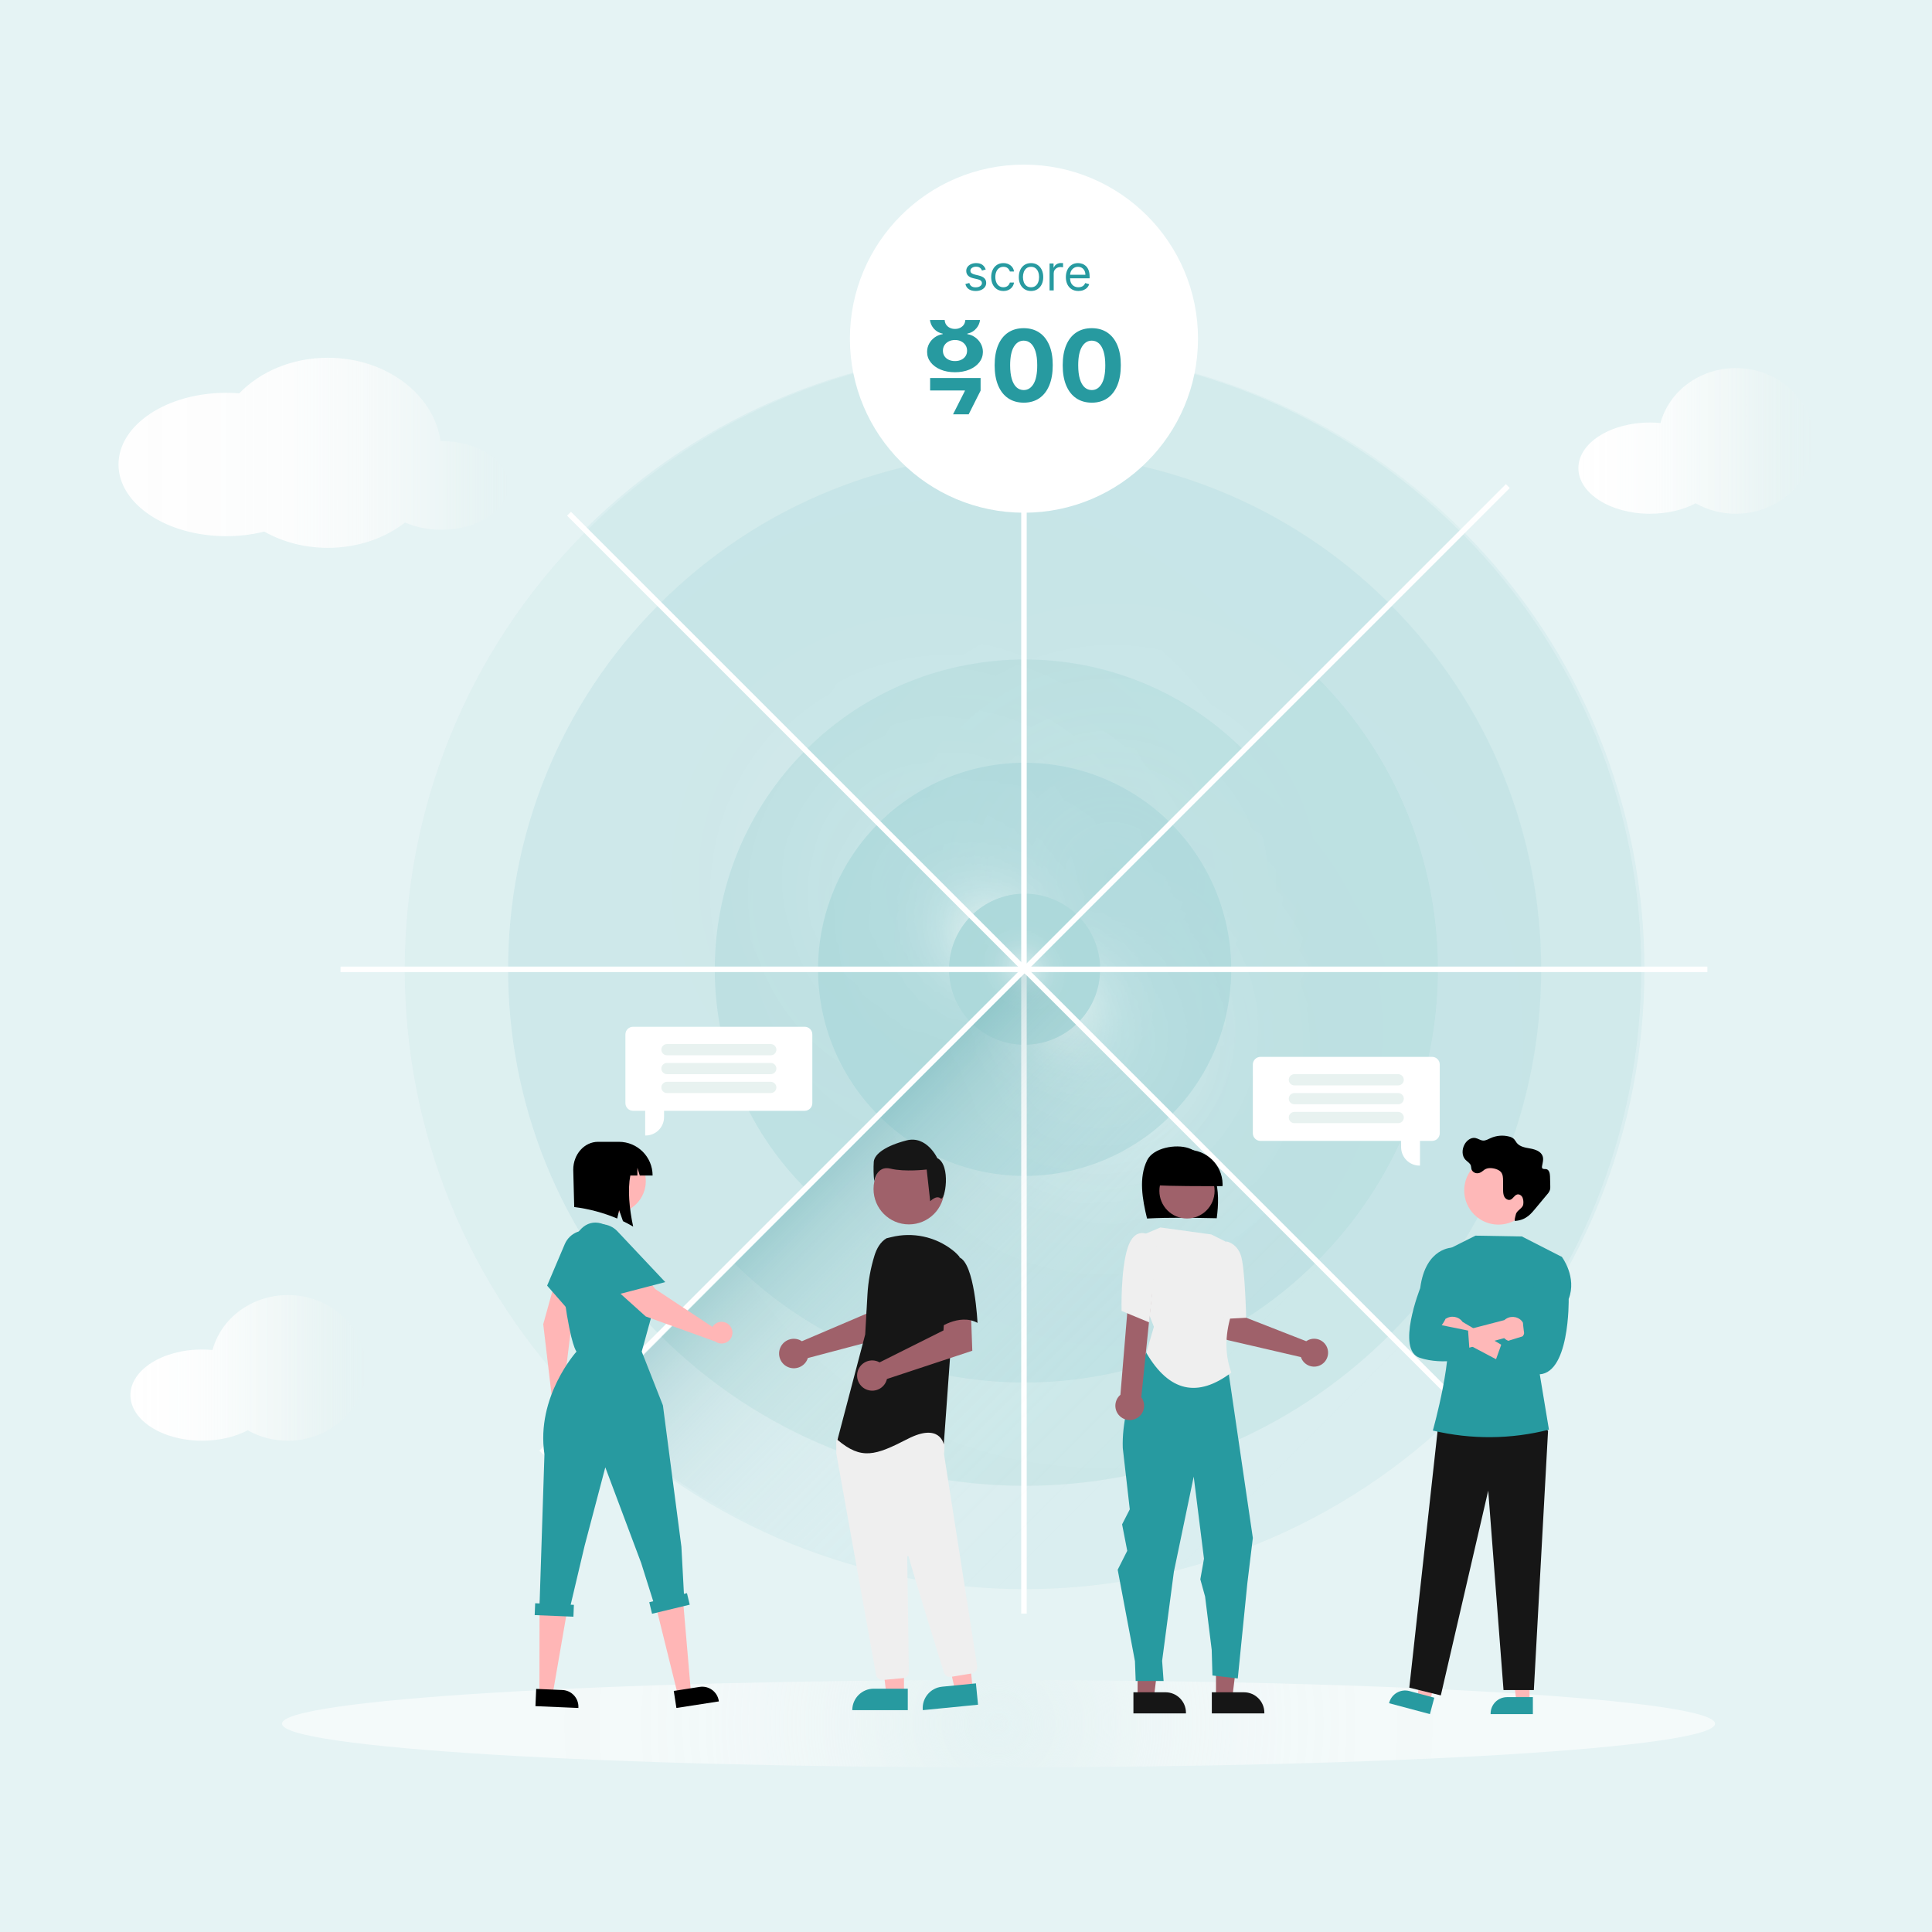 <svg width="1920" height="1920" viewBox="0 0 1920 1920" fill="none" xmlns="http://www.w3.org/2000/svg">
<rect width="1920" height="1920" fill="#E5F3F4"/>
<g opacity="0.3">
<path opacity="0.15" d="M582.668 1398.86C342.129 1158.31 342.129 768.309 582.668 527.759C823.207 287.209 1213.22 287.209 1453.77 527.759L582.668 1398.86Z" fill="url(#paint0_radial_1261_10429)"/>
<path opacity="0.31" d="M655.318 1326.27C454.858 1125.81 454.858 800.804 655.318 600.343C855.778 399.883 1180.78 399.883 1381.24 600.343L655.318 1326.27Z" fill="url(#paint1_radial_1261_10429)"/>
<path opacity="0.47" d="M800.503 1181.08C680.228 1060.81 680.228 865.804 800.503 745.589C920.778 625.374 1115.78 625.314 1236 745.589L800.503 1181.08Z" fill="url(#paint2_radial_1261_10429)"/>
<path opacity="0.8" d="M873.093 1108.49C854.026 1089.43 838.901 1066.79 828.581 1041.88C818.261 1016.97 812.953 990.272 812.953 963.309C812.953 936.346 818.266 909.645 828.581 884.734C838.901 859.824 854.026 837.191 873.093 818.124C892.161 799.056 914.794 783.931 939.704 773.611C964.614 763.291 991.315 757.983 1018.28 757.983C1045.24 757.983 1071.94 763.296 1096.85 773.611C1121.76 783.931 1144.4 799.056 1163.46 818.124L873.093 1108.49Z" fill="url(#paint3_radial_1261_10429)"/>
<path opacity="0.2" d="M582.668 1398.86C823.218 1639.41 1213.22 1639.41 1453.78 1398.86C1694.33 1158.31 1694.33 768.309 1453.78 527.759L582.668 1398.86Z" fill="url(#paint4_radial_1261_10429)"/>
<path opacity="0.2" d="M1450.64 1398.86C1691.19 1158.31 1691.19 768.309 1450.64 527.753C1210.09 287.198 820.083 287.198 579.533 527.753L1450.64 1398.86Z" fill="url(#paint5_radial_1261_10429)"/>
<path opacity="0.3" d="M655.318 1326.27C855.779 1526.72 1180.78 1526.72 1381.24 1326.27C1581.7 1125.81 1581.7 800.804 1381.24 600.343L655.318 1326.27Z" fill="url(#paint6_radial_1261_10429)"/>
<path opacity="0.4" d="M727.914 1253.68C888.284 1414.05 1148.28 1414.05 1308.65 1253.68C1469.03 1093.31 1469.03 833.309 1308.65 672.939L727.914 1253.68Z" fill="url(#paint7_radial_1261_10429)"/>
<path opacity="0.75" d="M873.098 1108.49C892.165 1127.56 914.798 1142.69 939.708 1153.01C964.619 1163.33 991.32 1168.63 1018.28 1168.63C1045.25 1168.63 1071.95 1163.32 1096.86 1153.01C1121.77 1142.69 1144.4 1127.56 1163.47 1108.49C1182.54 1089.43 1197.66 1066.79 1207.98 1041.88C1218.3 1016.97 1223.61 990.272 1223.61 963.309C1223.61 936.346 1218.3 909.645 1207.98 884.735C1197.66 859.824 1182.54 837.191 1163.47 818.124L873.098 1108.49Z" fill="url(#paint8_radial_1261_10429)"/>
<path d="M1018.23 1038.26C1059.68 1038.26 1093.29 1004.65 1093.29 963.2C1093.29 921.745 1059.68 888.136 1018.23 888.136C976.775 888.136 943.166 921.745 943.166 963.2C943.166 1004.65 976.775 1038.26 1018.23 1038.26Z" fill="url(#paint9_radial_1261_10429)"/>
</g>
<path d="M1020.33 323.04H1014.87V1603.58H1020.33V323.04Z" fill="white"/>
<path d="M1696.77 960.579H338.422V966.039H1696.77V960.579Z" fill="white"/>
<path opacity="0.34" d="M1018.06 967.137L586.633 1399.72C825.616 1637.17 1211.83 1636.38 1449.83 1397.74L1018.06 967.137Z" fill="url(#paint10_linear_1261_10429)"/>
<path d="M567.422 508.639L563.561 512.5L1469.03 1417.97L1472.9 1414.11L567.422 508.639Z" fill="white"/>
<path d="M1496.55 481.129L536.055 1441.62L539.916 1445.48L1500.41 484.99L1496.55 481.129Z" fill="white"/>
<path opacity="0.95" d="M438.765 438.389C438.471 438.389 438.187 438.417 437.892 438.417C431.061 391.714 383.512 355.534 325.835 355.534C290.211 355.534 258.459 369.343 237.765 390.895C233.533 390.557 229.23 390.36 224.862 390.36C165.721 390.36 117.773 422.254 117.773 461.601C117.773 500.949 165.715 532.843 224.862 532.843C238.152 532.843 250.875 531.221 262.62 528.272C280.661 538.483 302.415 544.451 325.84 544.451C355.473 544.451 382.42 534.896 402.569 519.279C412.976 523.817 425.404 526.476 438.776 526.476C475.344 526.476 504.983 506.753 504.983 482.427C504.983 458.101 475.339 438.378 438.776 438.378L438.765 438.389Z" fill="url(#paint11_linear_1261_10429)"/>
<path d="M1725.02 365.805C1688.93 365.805 1658.64 389.017 1650.18 420.381C1646.79 420.07 1643.33 419.901 1639.82 419.901C1600.48 419.901 1568.58 440.197 1568.58 465.233C1568.58 490.268 1600.48 510.564 1639.82 510.564C1657.05 510.564 1672.86 506.671 1685.18 500.184C1696.81 506.769 1710.44 510.564 1725.02 510.564C1767.66 510.564 1802.22 478.157 1802.22 438.182C1802.22 398.207 1767.66 365.805 1725.02 365.805Z" fill="url(#paint12_linear_1261_10429)"/>
<path d="M286.056 1287.02C249.969 1287.02 219.675 1310.23 211.211 1341.6C207.826 1341.29 204.369 1341.12 200.853 1341.12C161.511 1341.12 129.617 1361.41 129.617 1386.45C129.617 1411.48 161.511 1431.78 200.853 1431.78C218.086 1431.78 233.893 1427.89 246.212 1421.4C257.843 1427.98 271.477 1431.78 286.056 1431.78C328.696 1431.78 363.26 1399.37 363.26 1359.4C363.26 1319.42 328.696 1287.01 286.056 1287.01V1287.02Z" fill="url(#paint13_linear_1261_10429)"/>
<path opacity="0.57" d="M992.32 1756.4C1385.6 1756.4 1704.41 1736.96 1704.41 1712.98C1704.41 1688.99 1385.6 1669.55 992.32 1669.55C599.044 1669.55 280.23 1688.99 280.23 1712.98C280.23 1736.96 599.044 1756.4 992.32 1756.4Z" fill="url(#paint14_radial_1261_10429)"/>
<path d="M1520.02 1690.85H1506.99L1500.8 1640.62H1520.02V1690.85Z" fill="#FEB8B8"/>
<path d="M1523.34 1703.48H1481.35V1702.94C1481.35 1693.91 1488.66 1686.6 1497.7 1686.6H1523.35V1703.48H1523.34Z" fill="#279AA0"/>
<path d="M1421.08 1690.43L1408.5 1687.06L1415.49 1636.92L1434.06 1641.89L1421.08 1690.43Z" fill="#FEB8B8"/>
<path d="M1421.03 1703.48L1380.46 1692.63L1380.59 1692.11C1382.93 1683.39 1391.89 1678.21 1400.61 1680.54L1425.38 1687.17L1421.03 1703.48Z" fill="#279AA0"/>
<path d="M1527.52 1409.32L1538.43 1421.99L1524.32 1679.55H1494.18L1478.98 1481.37L1431.87 1684.87L1400.54 1677.18L1429.03 1418.71L1527.52 1409.32Z" fill="#161616"/>
<path d="M1436.31 1243.03L1466.32 1227.98L1512.46 1228.8L1552.17 1249.11L1529.57 1361.95L1539.33 1420.79C1501.61 1430.41 1462.12 1430.73 1424.24 1421.73L1423.94 1421.66C1423.94 1421.66 1446.37 1342.07 1436.82 1317.78L1436.31 1243.04L1436.31 1243.03Z" fill="#279AA0"/>
<path d="M1523.13 1182.9C1523.05 1164.12 1507.78 1148.96 1489 1149.03C1470.23 1149.1 1455.06 1164.38 1455.13 1183.15C1455.2 1201.93 1470.48 1217.09 1489.25 1217.02C1507.93 1216.95 1523.06 1201.82 1523.13 1183.15C1523.13 1183.07 1523.13 1182.98 1523.13 1182.9Z" fill="#FEB8B8"/>
<path d="M1473.9 1163.47C1475.66 1161.81 1477.98 1160.88 1480.4 1160.85C1484.03 1160.73 1489.47 1162.02 1491.79 1164.97C1493.65 1167.35 1493.74 1170.61 1493.75 1173.63L1493.77 1181.95C1493.78 1184.41 1493.81 1186.98 1494.92 1189.18C1496.04 1191.37 1498.61 1193.04 1500.96 1192.29C1503.74 1191.4 1504.96 1187.7 1507.81 1187.04C1509.94 1186.54 1512.14 1188.1 1513.07 1190.08C1513.86 1192.14 1514.12 1194.36 1513.83 1196.55C1513.56 1200.91 1507.31 1202.64 1506.43 1206.91C1505.91 1209.38 1504.12 1214.32 1506.43 1213.28C1517.05 1212.22 1521.72 1206.02 1526.58 1200.17L1537.54 1187C1538.79 1185.69 1539.76 1184.13 1540.36 1182.43C1540.64 1181.23 1540.74 1180 1540.65 1178.79C1540.59 1175.51 1540.51 1172.24 1540.39 1168.96C1540.28 1166.1 1539.56 1162.5 1536.76 1161.91C1535.3 1161.6 1533.37 1162.14 1532.6 1160.86C1532.32 1160.22 1532.27 1159.5 1532.47 1158.83C1533.09 1155.56 1534.13 1152.14 1533.06 1148.99C1531.44 1144.25 1525.85 1142.3 1520.91 1141.4C1515.98 1140.51 1510.44 1139.74 1507.34 1135.79C1506.51 1134.48 1505.61 1133.22 1504.65 1132C1503.23 1130.71 1501.48 1129.83 1499.6 1129.45C1493.47 1127.9 1487 1128.47 1481.24 1131.08C1478.85 1132.17 1476.46 1133.63 1473.83 1133.47C1471.12 1133.29 1468.79 1131.38 1466.1 1130.91C1461.76 1130.16 1457.62 1133.41 1455.48 1137.26C1452.83 1142.03 1452.58 1148.56 1456.33 1152.53C1458.2 1154.51 1460.98 1155.87 1461.76 1158.48C1462.07 1159.54 1462 1160.69 1462.28 1161.76C1462.94 1163.94 1464.79 1165.54 1467.04 1165.89C1469.7 1166.32 1471.94 1165.11 1473.89 1163.45L1473.9 1163.47Z" fill="black"/>
<path d="M1432.17 1325.3C1434.61 1331.57 1441.67 1334.67 1447.94 1332.23C1448.6 1331.97 1449.25 1331.65 1449.86 1331.28L1510.79 1363.49L1512.76 1348.65L1453.55 1313.74C1449.66 1308.21 1442.02 1306.89 1436.49 1310.78C1431.87 1314.04 1430.08 1320.04 1432.17 1325.3H1432.17Z" fill="#FEB8B8"/>
<path d="M1513.37 1327.87C1509.62 1333.45 1502.05 1334.93 1496.47 1331.18C1495.87 1330.78 1495.32 1330.33 1494.8 1329.83L1428.29 1347.93L1428.87 1329.09L1495.03 1311.9C1500.04 1307.36 1507.78 1307.74 1512.32 1312.75C1516.12 1316.95 1516.55 1323.2 1513.36 1327.87H1513.37Z" fill="#FEB8B8"/>
<path d="M1539.21 1249.93L1552.18 1249.11C1552.18 1249.11 1567.36 1269.14 1558.94 1290.88C1558.94 1290.88 1560.4 1368.96 1526.77 1365.75C1493.15 1362.55 1482.53 1362.55 1482.53 1362.55L1492.62 1334.39L1515.2 1327.42C1515.2 1327.42 1508.24 1296.72 1521.41 1283.95L1539.21 1249.92V1249.93Z" fill="#279AA0"/>
<path d="M1445.58 1249.24L1443.75 1239.85C1443.75 1239.85 1416.72 1239.21 1411.38 1280.17C1411.38 1280.17 1387.08 1341.45 1410.9 1349.35C1434.72 1357.25 1460.92 1349.35 1460.92 1349.35L1458.95 1322.32L1432.74 1316.97C1432.74 1316.97 1446.28 1299.45 1438.9 1284.26L1445.58 1249.24Z" fill="#279AA0"/>
<path d="M1300.01 1331.77C1299.36 1332.09 1298.73 1332.46 1298.13 1332.88L1237.13 1309.04L1234.71 1293.31L1210.5 1293.86L1212.07 1322.11C1212.33 1326.8 1215.66 1330.76 1220.23 1331.82L1292.82 1348.66C1295.23 1355.92 1303.07 1359.86 1310.34 1357.45C1317.61 1355.03 1321.55 1347.19 1319.13 1339.93C1316.72 1332.66 1308.88 1328.72 1301.61 1331.13C1301.06 1331.31 1300.53 1331.52 1300.01 1331.77Z" fill="#9F616A"/>
<path d="M1208.44 1687.06H1224.63L1232.32 1624.61H1208.43L1208.44 1687.06Z" fill="#9F616A"/>
<path d="M1204.3 1681.77H1236.19C1247.41 1681.77 1256.5 1690.87 1256.5 1702.09V1702.75H1204.3V1681.77H1204.3Z" fill="#161616"/>
<path d="M1130.52 1687.06H1146.71L1154.41 1624.61H1130.52L1130.52 1687.06Z" fill="#9F616A"/>
<path d="M1126.39 1681.77H1158.27C1169.49 1681.77 1178.59 1690.87 1178.59 1702.09V1702.75H1126.38V1681.77H1126.39Z" fill="#161616"/>
<path d="M1139.91 1210.94C1135.3 1191.9 1131.39 1170.43 1140.09 1152.9C1146.12 1140.73 1168.44 1136.64 1181.24 1141.02C1194.03 1145.4 1203.28 1157.29 1207.35 1170.26C1211.42 1183.22 1210.95 1197.19 1209.17 1210.67C1185.64 1210.21 1162.11 1209.76 1139.91 1210.94Z" fill="black"/>
<path d="M1179.62 1210.93C1194.77 1210.93 1207.05 1198.65 1207.05 1183.49C1207.05 1168.34 1194.77 1156.05 1179.62 1156.05C1164.46 1156.05 1152.18 1168.34 1152.18 1183.49C1152.18 1198.65 1164.46 1210.93 1179.62 1210.93Z" fill="#9F616A"/>
<path d="M1146.07 1177.84C1145.71 1158.81 1160.85 1143.09 1179.88 1142.73C1198.91 1142.37 1214.63 1157.51 1214.99 1176.54C1215.01 1177.28 1214.99 1178.02 1214.97 1178.75C1191.48 1178.8 1167.99 1178.85 1146.08 1177.85L1146.07 1177.84Z" fill="black"/>
<path d="M1156.84 1312.17L1145.37 1331.3C1145.37 1331.3 1113.94 1390.24 1115.81 1439.1L1122.77 1499.96L1115.13 1514.89L1120.24 1541.17L1110.75 1559.99L1127.9 1650.86L1128.64 1670.57H1156.37L1154.91 1650.49L1166.59 1561.97L1186.3 1467.45L1196.51 1549.04L1192.87 1569.48L1197.61 1586.63L1204.18 1639.55L1204.91 1665.09L1230.1 1668.01L1239.59 1573.49L1245.06 1528.39L1215.72 1328.44L1156.86 1312.17H1156.84Z" fill="#279AA0"/>
<path d="M1153.2 1219.82L1136.12 1227.08L1126.52 1266.79L1146.73 1318.53L1139.18 1344.39C1162.04 1383.49 1190.34 1389.18 1223.64 1364.1C1216.59 1344.31 1217.61 1323.96 1224.63 1303.2C1224.63 1303.2 1242.15 1286.89 1229.91 1265.68L1218.24 1234L1203.78 1226.78L1153.2 1219.83L1153.2 1219.82Z" fill="#EFEFEF"/>
<path d="M1214.87 1240.9L1218.75 1233.69C1218.75 1233.69 1228.98 1235.23 1233.15 1247.55C1237.33 1259.86 1238.42 1309.6 1238.42 1309.6L1216.53 1310.71L1214.87 1240.9Z" fill="#EFEFEF"/>
<path d="M1129.13 1409.73C1136.15 1406.24 1139.01 1397.72 1135.52 1390.71C1135.15 1389.96 1134.71 1389.24 1134.21 1388.57L1144.82 1284.85H1121.89L1113.46 1386.13C1107.46 1391.23 1106.73 1400.24 1111.83 1406.24C1116.1 1411.26 1123.25 1412.7 1129.13 1409.73V1409.73Z" fill="#9F616A"/>
<path d="M1150.08 1238.81L1142.05 1227.45C1142.05 1227.45 1127.92 1217.87 1120.71 1239.91C1113.51 1261.96 1114.62 1302.8 1114.62 1302.8L1142.05 1314.16L1150.08 1238.81Z" fill="#EFEFEF"/>
<path d="M794.896 1331.76C795.601 1332.08 796.272 1332.46 796.917 1332.89L861.114 1305.49L863.402 1288.58L889.055 1288.42L887.537 1327.21L802.803 1349.62C802.623 1350.21 802.41 1350.78 802.164 1351.34C798.73 1358.67 790.009 1361.82 782.682 1358.39C775.354 1354.96 772.203 1346.24 775.632 1338.91C779.023 1331.67 787.596 1328.49 794.891 1331.76H794.896Z" fill="#9F616A"/>
<path d="M898.381 1683.23H880.831L872.482 1615.55H898.381V1683.23Z" fill="#FEB8B8"/>
<path d="M868.3 1678.22H902.144V1699.52H846.994C846.994 1687.75 856.533 1678.21 868.3 1678.21V1678.22Z" fill="#279AA0"/>
<path d="M966.624 1678.27L949.162 1679.99L934.217 1613.45L959.99 1610.92L966.618 1678.27H966.624Z" fill="#FEB8B8"/>
<path d="M936.188 1676.23L969.862 1672.92L971.948 1694.12L917.077 1699.53C915.924 1687.82 924.481 1677.39 936.188 1676.24V1676.23Z" fill="#279AA0"/>
<path d="M903.267 1216.79C922.682 1216.79 938.421 1201.05 938.421 1181.64C938.421 1162.22 922.682 1146.48 903.267 1146.48C883.852 1146.48 868.113 1162.22 868.113 1181.64C868.113 1201.05 883.852 1216.79 903.267 1216.79Z" fill="#9F616A"/>
<path d="M876.911 1669.54C873.799 1669.54 871.129 1667.31 870.594 1664.24C861.518 1613.83 831.825 1448.97 831.11 1444.4C831.093 1444.3 831.088 1444.19 831.088 1444.09V1431.8C831.088 1431.35 831.224 1430.91 831.486 1430.55L835.407 1425.06C835.784 1424.52 836.39 1424.19 837.045 1424.16C859.411 1423.11 932.634 1420.04 936.172 1424.46C939.727 1428.9 938.46 1442.36 938.176 1445.02L938.193 1445.29L971.091 1655.69C971.626 1659.19 969.257 1662.46 965.773 1663.04L945.226 1666.43C942.064 1666.93 939.006 1665.05 938.034 1662C931.678 1641.69 910.367 1573.38 902.984 1546.94C902.897 1546.56 902.515 1546.32 902.132 1546.4C901.794 1546.48 901.559 1546.79 901.581 1547.14C901.952 1572.34 902.842 1636.63 903.154 1658.84L903.186 1661.23C903.214 1664.59 900.669 1667.4 897.327 1667.72L877.512 1669.52C877.315 1669.53 877.113 1669.54 876.911 1669.54Z" fill="#EFEFEF"/>
<path d="M880.958 1230.61C874.826 1234.26 871.151 1240.96 869.043 1247.79C865.144 1260.41 862.796 1273.47 862.054 1286.66L859.826 1326.16L832.268 1430.89C856.157 1451.1 869.933 1446.51 902.089 1429.97C934.245 1413.44 937.92 1435.48 937.92 1435.48L944.347 1346.37L953.531 1249C951.467 1246.52 949.135 1244.27 946.575 1242.31C929.369 1228.93 906.982 1224.18 885.828 1229.43L880.958 1230.61Z" fill="#161616"/>
<path d="M872.002 1352.91C872.745 1353.19 873.46 1353.52 874.148 1353.91L937.625 1322.14L938.679 1304.93L964.861 1303.12L966.264 1342.36L881.438 1370.42C879.554 1378.5 871.478 1383.53 863.391 1381.64C855.31 1379.76 850.281 1371.68 852.165 1363.6C854.049 1355.51 862.125 1350.49 870.211 1352.37C870.818 1352.51 871.418 1352.69 872.002 1352.9V1352.91Z" fill="#9F616A"/>
<path d="M953.072 1249.44C968.689 1254.95 971.441 1314.67 971.441 1314.67C953.067 1304.56 931.018 1321.1 931.018 1321.1C931.018 1321.1 926.426 1305.49 920.911 1285.28C917.525 1273.72 920.299 1261.24 928.26 1252.21C928.26 1252.21 937.45 1243.93 953.067 1249.44H953.072Z" fill="#161616"/>
<path d="M934.78 1190.93C930.401 1187.42 924.427 1193.79 924.427 1193.79L920.922 1162.26C920.922 1162.26 899.026 1164.88 885.004 1161.39C870.982 1157.89 868.797 1174.09 868.797 1174.09C868.077 1167.55 867.929 1160.95 868.361 1154.38C869.234 1146.5 880.625 1138.61 900.773 1133.36C920.922 1128.11 931.433 1150.88 931.433 1150.88C945.455 1157.88 939.165 1194.44 934.78 1190.93V1190.93Z" fill="#161616"/>
<path d="M673.589 1684.16L686.672 1682.14L677.701 1577.58L648.537 1582.98L673.589 1684.16Z" fill="#FFB6B6"/>
<path d="M669.586 1680.41L695.359 1676.42C704.428 1675.02 712.919 1681.24 714.323 1690.3L714.405 1690.84L672.207 1697.37L669.586 1680.41Z" fill="black"/>
<path d="M536.049 1682.87L549.279 1683.43L565.371 1590.54H536.207L536.049 1682.87Z" fill="#FFB6B6"/>
<path d="M532.855 1678.4L558.912 1679.51C568.079 1679.9 575.2 1687.65 574.807 1696.82L574.785 1697.37L532.123 1695.55L532.855 1678.4Z" fill="black"/>
<path d="M562.095 1380.23C561.472 1380.06 560.833 1379.94 560.184 1379.88L568.429 1312.37L596.413 1253.1C600.257 1244.96 596.773 1235.26 588.643 1231.42C581.304 1227.95 572.529 1230.42 568.074 1237.21C560.741 1248.37 555.193 1260.61 551.627 1273.49L539.871 1316L548.471 1388.9C547.526 1394.79 551.534 1400.33 557.421 1401.28C563.307 1402.22 568.849 1398.21 569.794 1392.33C570.662 1386.93 567.353 1381.74 562.095 1380.23Z" fill="#FFB6B6"/>
<path d="M579.086 1318.08L543.73 1277.64L561.247 1236.44C566.102 1225.02 579.294 1219.7 590.717 1224.55C601.736 1229.24 607.147 1241.74 603.013 1252.98L579.086 1318.08Z" fill="#279AA0"/>
<path d="M609.687 1205.85C627.422 1205.85 641.799 1191.47 641.799 1173.74C641.799 1156 627.422 1141.63 609.687 1141.63C591.951 1141.63 577.574 1156 577.574 1173.74C577.574 1191.47 591.951 1205.85 609.687 1205.85Z" fill="#FFB6B6"/>
<path d="M615.054 1134.73H594.31C580.714 1134.73 569.689 1147.13 569.689 1162.43L570.65 1199.53C585.344 1201.36 599.716 1205.21 613.361 1210.96L615.3 1202.69L619.117 1213.58C622.513 1215.22 625.882 1217.02 629.218 1218.98C625.319 1200.67 623.72 1182.4 626.395 1168.21H633.423V1160.53L635.809 1168.21H648.548C648.548 1149.72 633.559 1134.73 615.065 1134.73L615.054 1134.73Z" fill="black"/>
<path d="M682.691 1583.26L679.688 1583.99L677.165 1537.08L658.802 1396.66L637.742 1343.19L648.002 1305.92C648.002 1305.92 659.883 1280 630.179 1260.02L606.416 1220.05C590.002 1209.32 576.499 1216.34 569.296 1234.58C563.022 1250.48 558.152 1270.59 561.051 1291.34C567.538 1337.84 572.933 1343.19 572.933 1343.19C572.933 1343.19 532.428 1388.01 541.066 1445.26L536.25 1593.48L531.844 1593.3L531.363 1605.07L569.853 1606.65L570.334 1594.88L567.139 1594.75L581.025 1536L601.545 1458.22L637.19 1553.28L649.181 1591.33L645.233 1592.28L647.991 1603.74L685.443 1594.72L682.691 1583.26Z" fill="#279AA0"/>
<path d="M709.141 1317.1C708.705 1317.58 708.311 1318.1 707.967 1318.65L651.256 1281.11L610.74 1229.59C605.182 1222.52 594.938 1221.3 587.867 1226.86C581.484 1231.88 579.775 1240.83 583.854 1247.85C590.57 1259.4 599.039 1269.83 608.971 1278.77L641.75 1308.29L710.812 1333.17C715.656 1336.65 722.405 1335.54 725.883 1330.69C729.361 1325.85 728.247 1319.1 723.404 1315.62C718.959 1312.43 712.838 1313.07 709.141 1317.1Z" fill="#FFB6B6"/>
<path d="M661.129 1274.13L609.147 1287.69L580.114 1253.61C572.065 1244.16 573.201 1229.98 582.647 1221.93C591.761 1214.17 605.368 1214.92 613.575 1223.63L661.129 1274.13Z" fill="#279AA0"/>
<path d="M1017.6 509.532C1113.12 509.532 1190.56 432.092 1190.56 336.565C1190.56 241.038 1113.12 163.597 1017.6 163.597C922.069 163.597 844.629 241.038 844.629 336.565C844.629 432.092 922.069 509.532 1017.6 509.532Z" fill="white"/>
<path d="M972.959 273.891L968.978 272.914C967.395 272.52 966.232 272.024 965.484 271.434C964.741 270.839 964.37 270.031 964.37 269.009C964.37 267.857 964.916 266.907 966.002 266.159C967.089 265.406 968.454 265.034 970.092 265.034C971.293 265.034 972.271 265.225 973.041 265.608C973.811 265.99 974.417 266.476 974.865 267.066C975.312 267.655 975.656 268.256 975.891 268.873L979.593 267.825C978.954 265.913 977.873 264.379 976.355 263.216C974.837 262.053 972.751 261.469 970.098 261.469C968.214 261.469 966.532 261.802 965.047 262.463C963.567 263.129 962.393 264.041 961.536 265.204C960.679 266.367 960.253 267.704 960.253 269.217C960.253 271.068 960.826 272.608 961.973 273.836C963.119 275.065 964.916 275.966 967.373 276.55L971.84 277.593C973.188 277.91 974.187 278.385 974.837 279.018C975.492 279.652 975.82 280.433 975.82 281.366C975.82 282.518 975.252 283.507 974.116 284.326C972.981 285.145 971.457 285.554 969.535 285.554C967.843 285.554 966.477 285.194 965.44 284.473C964.403 283.752 963.693 282.671 963.316 281.23L959.406 282.207C959.887 284.49 961.023 286.221 962.814 287.411C964.605 288.601 966.865 289.191 969.601 289.191C971.681 289.191 973.51 288.847 975.078 288.148C976.65 287.449 977.873 286.494 978.752 285.287C979.631 284.08 980.068 282.704 980.068 281.17C980.068 279.297 979.484 277.762 978.31 276.572C977.131 275.382 975.345 274.492 972.953 273.913L972.959 273.891Z" fill="#279AA0"/>
<path d="M997.181 289.175C999.158 289.175 1000.9 288.809 1002.39 288.066C1003.88 287.323 1005.09 286.33 1006 285.063C1006.92 283.802 1007.48 282.376 1007.72 280.798H1003.6C1003.34 281.776 1002.91 282.611 1002.31 283.31C1001.71 284.009 1000.96 284.544 1000.1 284.915C999.223 285.287 998.251 285.478 997.181 285.478C995.554 285.478 994.134 285.052 992.933 284.206C991.726 283.359 990.798 282.163 990.143 280.629C989.482 279.095 989.154 277.293 989.154 275.218C989.154 273.192 989.487 271.428 990.159 269.921C990.825 268.414 991.764 267.246 992.971 266.41C994.178 265.575 995.581 265.16 997.181 265.16C998.994 265.16 1000.45 265.635 1001.52 266.58C1002.59 267.53 1003.29 268.616 1003.6 269.834H1007.72C1007.49 268.158 1006.89 266.694 1005.93 265.438C1004.96 264.183 1003.72 263.205 1002.21 262.506C1000.7 261.807 998.994 261.458 997.11 261.458C994.691 261.458 992.578 262.048 990.765 263.232C988.958 264.412 987.549 266.05 986.544 268.136C985.539 270.222 985.037 272.63 985.037 275.349C985.037 278.025 985.529 280.405 986.506 282.491C987.483 284.571 988.881 286.21 990.7 287.394C992.512 288.579 994.68 289.175 997.186 289.175H997.181Z" fill="#279AA0"/>
<path d="M1018.25 287.449C1020.08 288.601 1022.19 289.175 1024.61 289.175C1027.03 289.175 1029.16 288.601 1030.97 287.449C1032.79 286.297 1034.22 284.686 1035.23 282.617C1036.25 280.547 1036.76 278.128 1036.76 275.354C1036.76 272.564 1036.24 270.123 1035.23 268.043C1034.21 265.963 1032.79 264.341 1030.97 263.189C1029.16 262.037 1027.03 261.463 1024.61 261.463C1022.19 261.463 1020.08 262.037 1018.25 263.189C1016.43 264.341 1015.01 265.957 1014 268.043C1012.98 270.129 1012.47 272.564 1012.47 275.354C1012.47 278.123 1012.98 280.547 1014 282.617C1015.02 284.686 1016.43 286.297 1018.25 287.449ZM1017.44 270.347C1018.01 268.802 1018.9 267.546 1020.08 266.596C1021.27 265.64 1022.77 265.165 1024.61 265.165C1026.45 265.165 1027.96 265.64 1029.15 266.596C1030.34 267.546 1031.21 268.802 1031.78 270.347C1032.35 271.893 1032.64 273.563 1032.64 275.354C1032.64 277.145 1032.35 278.811 1031.78 280.345C1031.21 281.879 1030.34 283.119 1029.15 284.064C1027.96 285.003 1026.45 285.478 1024.61 285.478C1022.77 285.478 1021.27 285.008 1020.08 284.064C1018.89 283.119 1018.01 281.879 1017.44 280.345C1016.88 278.811 1016.59 277.145 1016.59 275.354C1016.59 273.563 1016.88 271.893 1017.44 270.347Z" fill="#279AA0"/>
<path d="M1056.44 261.463C1056.21 261.441 1055.87 261.425 1055.41 261.414C1054.96 261.403 1054.58 261.398 1054.28 261.398C1052.67 261.398 1051.23 261.813 1049.95 262.637C1048.68 263.462 1047.79 264.537 1047.3 265.864H1047.02V261.813H1043.04V288.618H1047.16V271.658C1047.16 270.446 1047.45 269.37 1048.04 268.42C1048.63 267.47 1049.43 266.727 1050.45 266.186C1051.46 265.646 1052.62 265.373 1053.93 265.373C1054.48 265.373 1054.99 265.411 1055.49 265.488C1055.99 265.564 1056.3 265.619 1056.44 265.651V261.463Z" fill="#279AA0"/>
<path d="M1065.06 287.46C1066.93 288.607 1069.15 289.175 1071.74 289.175C1073.55 289.175 1075.19 288.896 1076.64 288.328C1078.09 287.76 1079.31 286.974 1080.3 285.953C1081.3 284.932 1082 283.752 1082.42 282.404L1078.44 281.284C1078.09 282.213 1077.59 282.988 1076.96 283.616C1076.32 284.238 1075.56 284.703 1074.68 285.008C1073.8 285.32 1072.82 285.472 1071.74 285.472C1070.08 285.472 1068.62 285.107 1067.36 284.38C1066.1 283.654 1065.12 282.589 1064.42 281.186C1063.79 279.925 1063.48 278.374 1063.41 276.605H1082.84V274.858C1082.84 272.357 1082.5 270.249 1081.84 268.54C1081.18 266.831 1080.29 265.455 1079.17 264.412C1078.05 263.369 1076.81 262.615 1075.45 262.151C1074.09 261.687 1072.71 261.452 1071.32 261.452C1068.9 261.452 1066.78 262.042 1064.97 263.227C1063.16 264.406 1061.75 266.05 1060.75 268.147C1059.74 270.249 1059.24 272.673 1059.24 275.42C1059.24 278.167 1059.75 280.569 1060.75 282.633C1061.76 284.697 1063.2 286.302 1065.06 287.449V287.46ZM1067.07 266.378C1068.26 265.569 1069.68 265.165 1071.32 265.165C1072.8 265.165 1074.1 265.509 1075.2 266.192C1076.29 266.88 1077.15 267.814 1077.75 269.004C1078.35 270.194 1078.65 271.538 1078.65 273.05H1063.43C1063.51 271.811 1063.77 270.631 1064.32 269.523C1064.96 268.234 1065.87 267.186 1067.07 266.378Z" fill="#279AA0"/>
<path d="M1032.78 330.471C1028.46 327.583 1023.32 326.141 1017.34 326.141C1011.36 326.141 1006.21 327.577 1001.89 330.455C997.579 333.327 994.264 337.51 991.949 343.003C989.629 348.496 988.471 355.141 988.471 362.933C988.449 370.752 989.596 377.441 991.911 383C994.226 388.564 997.541 392.806 1001.86 395.739C1006.17 398.671 1011.33 400.145 1017.34 400.173C1023.34 400.173 1028.5 398.704 1032.8 395.777C1037.1 392.845 1040.42 388.597 1042.73 383.038C1045.05 377.479 1046.2 370.774 1046.2 362.933C1046.23 355.141 1045.07 348.501 1042.75 343.025C1040.42 337.542 1037.1 333.354 1032.78 330.471ZM1027.15 381.46C1024.71 385.577 1021.44 387.636 1017.34 387.636C1014.62 387.636 1012.24 386.724 1010.21 384.9C1008.19 383.076 1006.63 380.33 1005.52 376.66C1004.42 372.996 1003.86 368.421 1003.86 362.927C1003.89 354.808 1005.12 348.709 1007.57 344.635C1010.01 340.562 1013.27 338.531 1017.34 338.531C1020.06 338.531 1022.43 339.437 1024.44 341.255C1026.45 343.068 1028.01 345.782 1029.12 349.386C1030.22 352.995 1030.78 357.505 1030.78 362.927C1030.8 371.167 1029.59 377.343 1027.15 381.46Z" fill="#279AA0"/>
<path d="M1110.39 343.019C1108.06 337.537 1104.74 333.354 1100.42 330.471C1096.11 327.583 1090.96 326.141 1084.98 326.141C1079 326.141 1073.85 327.577 1069.54 330.455C1065.22 333.327 1061.91 337.51 1059.59 343.003C1057.27 348.496 1056.11 355.141 1056.11 362.933C1056.09 370.752 1057.24 377.441 1059.55 383C1061.87 388.564 1065.18 392.806 1069.5 395.739C1073.82 398.671 1078.98 400.145 1084.98 400.173C1090.98 400.173 1096.14 398.704 1100.44 395.777C1104.74 392.845 1108.06 388.597 1110.37 383.038C1112.69 377.479 1113.85 370.774 1113.85 362.933C1113.87 355.141 1112.72 348.496 1110.39 343.019ZM1094.79 381.465C1092.35 385.582 1089.08 387.641 1084.98 387.641C1082.26 387.641 1079.88 386.729 1077.86 384.905C1075.84 383.082 1074.27 380.335 1073.17 376.666C1072.06 373.002 1071.51 368.426 1071.51 362.933C1071.53 354.813 1072.76 348.714 1075.21 344.641C1077.65 340.567 1080.91 338.536 1084.98 338.536C1087.7 338.536 1090.07 339.443 1092.09 341.261C1094.1 343.074 1095.65 345.787 1096.76 349.391C1097.86 353.001 1098.42 357.511 1098.42 362.933C1098.44 371.173 1097.23 377.348 1094.79 381.465Z" fill="#279AA0"/>
<path d="M969.114 335.249C966.772 333.584 964.173 332.519 961.311 332.055V331.569C965.057 330.799 968.126 328.953 970.529 326.015C972.445 323.668 973.57 320.981 973.963 317.989H959.308C959.204 319.572 958.838 321.025 958.068 322.281C957.184 323.728 955.96 324.852 954.404 325.666C952.842 326.48 951.068 326.889 949.059 326.889C947.049 326.889 945.28 326.485 943.718 325.666C942.157 324.852 940.934 323.728 940.054 322.281C939.285 321.03 938.919 319.578 938.815 317.989H924.176C924.552 320.965 925.655 323.64 927.556 325.999C929.931 328.942 933.027 330.799 936.838 331.569V332.055C933.933 332.519 931.301 333.584 928.954 335.249C926.606 336.914 924.744 338.995 923.384 341.496C922.024 343.996 921.342 346.737 921.342 349.713C921.342 353.579 922.532 357.03 924.902 360.077C927.272 363.124 930.548 365.527 934.725 367.285C938.908 369.043 943.68 369.922 949.053 369.922C954.426 369.922 959.204 369.043 963.381 367.285C967.558 365.527 970.834 363.124 973.21 360.077C975.585 357.03 976.781 353.574 976.803 349.713C976.781 346.737 976.071 343.996 974.689 341.496C973.302 338.995 971.446 336.914 969.114 335.249ZM959.548 353.885C958.532 355.436 957.134 356.643 955.338 357.516C953.547 358.39 951.456 358.827 949.059 358.827C946.683 358.827 944.592 358.39 942.779 357.516C940.966 356.643 939.558 355.436 938.558 353.885C937.554 352.34 937.062 350.554 937.062 348.528C937.062 346.459 937.581 344.624 938.613 343.03C939.645 341.435 941.07 340.18 942.888 339.262C944.701 338.345 946.76 337.886 949.064 337.886C951.396 337.886 953.454 338.345 955.245 339.262C957.036 340.18 958.456 341.435 959.499 343.03C960.547 344.624 961.071 346.454 961.071 348.528C961.071 350.554 960.563 352.34 959.553 353.885H959.548Z" fill="#279AA0"/>
<path d="M924.346 388.029H958.871V388.515L947.137 411.732H962.666L974.504 388.203V375.672H924.346V388.029Z" fill="#279AA0"/>
<path d="M799.7 1020.4H629.119C624.931 1020.4 621.535 1023.8 621.529 1027.99V1096.31C621.535 1100.49 624.931 1103.89 629.119 1103.9H641.176V1128.46H641.623C651.73 1128.45 659.921 1120.26 659.932 1110.15V1103.9H799.7C803.888 1103.89 807.285 1100.49 807.29 1096.31V1027.99C807.285 1023.8 803.888 1020.4 799.7 1020.4Z" fill="white"/>
<path d="M765.983 1037.59H662.832C659.834 1037.59 657.377 1039.96 657.257 1042.95C657.252 1043.02 657.246 1043.1 657.246 1043.17C657.246 1046.25 659.747 1048.74 662.827 1048.75H765.978C769.063 1048.75 771.558 1046.25 771.558 1043.17C771.558 1040.09 769.058 1037.59 765.978 1037.59H765.983Z" fill="#E8F2F0"/>
<path d="M765.983 1056.34H662.832C659.834 1056.34 657.377 1058.71 657.257 1061.7C657.252 1061.78 657.246 1061.85 657.246 1061.92C657.246 1065 659.747 1067.5 662.827 1067.5H765.978C769.063 1067.5 771.558 1065 771.558 1061.92C771.558 1058.84 769.058 1056.34 765.978 1056.34H765.983Z" fill="#E8F2F0"/>
<path d="M765.983 1075.1H662.832C659.834 1075.1 657.377 1077.47 657.257 1080.46C657.252 1080.53 657.246 1080.61 657.246 1080.68C657.246 1083.76 659.747 1086.25 662.827 1086.26H765.978C769.063 1086.26 771.558 1083.76 771.558 1080.68C771.558 1077.6 769.058 1075.1 765.978 1075.1H765.983Z" fill="#E8F2F0"/>
<path d="M1252.64 1050.31H1423.22C1427.41 1050.32 1430.81 1053.72 1430.81 1057.9V1126.22C1430.81 1130.41 1427.41 1133.81 1423.22 1133.81H1411.17V1158.37H1410.72C1400.61 1158.36 1392.42 1150.17 1392.41 1140.07V1133.81H1252.64C1248.45 1133.81 1245.06 1130.41 1245.05 1126.22V1057.9C1245.06 1053.72 1248.45 1050.32 1252.64 1050.31Z" fill="white"/>
<path d="M1286.35 1067.5H1389.51C1392.5 1067.5 1394.96 1069.87 1395.08 1072.87C1395.09 1072.94 1395.09 1073.01 1395.09 1073.08C1395.09 1076.16 1392.59 1078.66 1389.51 1078.66H1286.36C1283.27 1078.66 1280.78 1076.16 1280.78 1073.08C1280.78 1070 1283.28 1067.5 1286.36 1067.5H1286.35Z" fill="#E8F2F0"/>
<path d="M1286.35 1086.26H1389.51C1392.5 1086.26 1394.96 1088.63 1395.08 1091.62C1395.09 1091.69 1395.09 1091.77 1395.09 1091.84C1395.09 1094.92 1392.59 1097.42 1389.51 1097.42H1286.36C1283.27 1097.42 1280.78 1094.92 1280.78 1091.84C1280.78 1088.76 1283.28 1086.26 1286.36 1086.26H1286.35Z" fill="#E8F2F0"/>
<path d="M1286.35 1105.02H1389.51C1392.5 1105.02 1394.96 1107.39 1395.08 1110.38C1395.09 1110.45 1395.09 1110.53 1395.09 1110.6C1395.09 1113.68 1392.59 1116.17 1389.51 1116.18H1286.36C1283.27 1116.18 1280.78 1113.68 1280.78 1110.6C1280.78 1107.52 1283.28 1105.02 1286.36 1105.02H1286.35Z" fill="#E8F2F0"/>
<defs>
<radialGradient id="paint0_radial_1261_10429" cx="0" cy="0" r="1" gradientUnits="userSpaceOnUse" gradientTransform="translate(928.019 873.104) scale(525.76 525.76)">
<stop stop-color="#E8F2F0" stop-opacity="0"/>
<stop offset="0.006" stop-color="#E2EFED" stop-opacity="0.031"/>
<stop offset="0.056" stop-color="#B6DBDB" stop-opacity="0.258"/>
<stop offset="0.112" stop-color="#8FC9CB" stop-opacity="0.459"/>
<stop offset="0.174" stop-color="#6EBABD" stop-opacity="0.629"/>
<stop offset="0.244" stop-color="#54AEB2" stop-opacity="0.766"/>
<stop offset="0.325" stop-color="#3FA5AA" stop-opacity="0.872"/>
<stop offset="0.426" stop-color="#319EA4" stop-opacity="0.946"/>
<stop offset="0.568" stop-color="#299BA0" stop-opacity="0.988"/>
<stop offset="0.961" stop-color="#279AA0"/>
</radialGradient>
<radialGradient id="paint1_radial_1261_10429" cx="0" cy="0" r="1" gradientUnits="userSpaceOnUse" gradientTransform="translate(943.111 888.136) scale(438.133)">
<stop stop-color="#E8F2F0" stop-opacity="0"/>
<stop offset="0.006" stop-color="#E2EFED" stop-opacity="0.031"/>
<stop offset="0.056" stop-color="#B6DBDB" stop-opacity="0.258"/>
<stop offset="0.112" stop-color="#8FC9CB" stop-opacity="0.459"/>
<stop offset="0.174" stop-color="#6EBABD" stop-opacity="0.629"/>
<stop offset="0.244" stop-color="#54AEB2" stop-opacity="0.766"/>
<stop offset="0.325" stop-color="#3FA5AA" stop-opacity="0.872"/>
<stop offset="0.426" stop-color="#319EA4" stop-opacity="0.946"/>
<stop offset="0.568" stop-color="#299BA0" stop-opacity="0.988"/>
<stop offset="0.961" stop-color="#279AA0"/>
</radialGradient>
<radialGradient id="paint2_radial_1261_10429" cx="0" cy="0" r="1" gradientUnits="userSpaceOnUse" gradientTransform="translate(973.148 918.245) scale(262.845 262.845)">
<stop stop-color="#E8F2F0" stop-opacity="0"/>
<stop offset="0.006" stop-color="#E2EFED" stop-opacity="0.031"/>
<stop offset="0.056" stop-color="#B6DBDB" stop-opacity="0.258"/>
<stop offset="0.112" stop-color="#8FC9CB" stop-opacity="0.459"/>
<stop offset="0.174" stop-color="#6EBABD" stop-opacity="0.629"/>
<stop offset="0.244" stop-color="#54AEB2" stop-opacity="0.766"/>
<stop offset="0.325" stop-color="#3FA5AA" stop-opacity="0.872"/>
<stop offset="0.426" stop-color="#319EA4" stop-opacity="0.946"/>
<stop offset="0.568" stop-color="#299BA0" stop-opacity="0.988"/>
<stop offset="0.961" stop-color="#279AA0"/>
</radialGradient>
<radialGradient id="paint3_radial_1261_10429" cx="0" cy="0" r="1" gradientUnits="userSpaceOnUse" gradientTransform="translate(988.208 933.239) scale(175.255)">
<stop stop-color="#E8F2F0" stop-opacity="0"/>
<stop offset="0.006" stop-color="#E2EFED" stop-opacity="0.031"/>
<stop offset="0.056" stop-color="#B6DBDB" stop-opacity="0.258"/>
<stop offset="0.112" stop-color="#8FC9CB" stop-opacity="0.459"/>
<stop offset="0.174" stop-color="#6EBABD" stop-opacity="0.629"/>
<stop offset="0.244" stop-color="#54AEB2" stop-opacity="0.766"/>
<stop offset="0.325" stop-color="#3FA5AA" stop-opacity="0.872"/>
<stop offset="0.426" stop-color="#319EA4" stop-opacity="0.946"/>
<stop offset="0.568" stop-color="#299BA0" stop-opacity="0.988"/>
<stop offset="0.961" stop-color="#279AA0"/>
</radialGradient>
<radialGradient id="paint4_radial_1261_10429" cx="0" cy="0" r="1" gradientUnits="userSpaceOnUse" gradientTransform="translate(1108.43 1053.51) scale(525.76 525.76)">
<stop stop-color="#E8F2F0" stop-opacity="0"/>
<stop offset="0.006" stop-color="#E2EFED" stop-opacity="0.031"/>
<stop offset="0.056" stop-color="#B6DBDB" stop-opacity="0.258"/>
<stop offset="0.112" stop-color="#8FC9CB" stop-opacity="0.459"/>
<stop offset="0.174" stop-color="#6EBABD" stop-opacity="0.629"/>
<stop offset="0.244" stop-color="#54AEB2" stop-opacity="0.766"/>
<stop offset="0.325" stop-color="#3FA5AA" stop-opacity="0.872"/>
<stop offset="0.426" stop-color="#319EA4" stop-opacity="0.946"/>
<stop offset="0.568" stop-color="#299BA0" stop-opacity="0.988"/>
<stop offset="0.961" stop-color="#279AA0"/>
</radialGradient>
<radialGradient id="paint5_radial_1261_10429" cx="0" cy="0" r="1" gradientUnits="userSpaceOnUse" gradientTransform="translate(1105.29 873.104) scale(525.76 525.76)">
<stop stop-color="#E8F2F0" stop-opacity="0"/>
<stop offset="0.006" stop-color="#E2EFED" stop-opacity="0.031"/>
<stop offset="0.056" stop-color="#B6DBDB" stop-opacity="0.258"/>
<stop offset="0.112" stop-color="#8FC9CB" stop-opacity="0.459"/>
<stop offset="0.174" stop-color="#6EBABD" stop-opacity="0.629"/>
<stop offset="0.244" stop-color="#54AEB2" stop-opacity="0.766"/>
<stop offset="0.325" stop-color="#3FA5AA" stop-opacity="0.872"/>
<stop offset="0.426" stop-color="#319EA4" stop-opacity="0.946"/>
<stop offset="0.568" stop-color="#299BA0" stop-opacity="0.988"/>
<stop offset="0.961" stop-color="#279AA0"/>
</radialGradient>
<radialGradient id="paint6_radial_1261_10429" cx="0" cy="0" r="1" gradientUnits="userSpaceOnUse" gradientTransform="translate(1093.46 1038.48) scale(438.133 438.133)">
<stop stop-color="#E8F2F0" stop-opacity="0"/>
<stop offset="0.006" stop-color="#E2EFED" stop-opacity="0.031"/>
<stop offset="0.056" stop-color="#B6DBDB" stop-opacity="0.258"/>
<stop offset="0.112" stop-color="#8FC9CB" stop-opacity="0.459"/>
<stop offset="0.174" stop-color="#6EBABD" stop-opacity="0.629"/>
<stop offset="0.244" stop-color="#54AEB2" stop-opacity="0.766"/>
<stop offset="0.325" stop-color="#3FA5AA" stop-opacity="0.872"/>
<stop offset="0.426" stop-color="#319EA4" stop-opacity="0.946"/>
<stop offset="0.568" stop-color="#299BA0" stop-opacity="0.988"/>
<stop offset="0.961" stop-color="#279AA0"/>
</radialGradient>
<radialGradient id="paint7_radial_1261_10429" cx="0" cy="0" r="1" gradientUnits="userSpaceOnUse" gradientTransform="translate(1078.42 1023.45) scale(350.505 350.505)">
<stop stop-color="#E8F2F0" stop-opacity="0"/>
<stop offset="0.006" stop-color="#E2EFED" stop-opacity="0.031"/>
<stop offset="0.056" stop-color="#B6DBDB" stop-opacity="0.258"/>
<stop offset="0.112" stop-color="#8FC9CB" stop-opacity="0.459"/>
<stop offset="0.174" stop-color="#6EBABD" stop-opacity="0.629"/>
<stop offset="0.244" stop-color="#54AEB2" stop-opacity="0.766"/>
<stop offset="0.325" stop-color="#3FA5AA" stop-opacity="0.872"/>
<stop offset="0.426" stop-color="#319EA4" stop-opacity="0.946"/>
<stop offset="0.568" stop-color="#299BA0" stop-opacity="0.988"/>
<stop offset="0.961" stop-color="#279AA0"/>
</radialGradient>
<radialGradient id="paint8_radial_1261_10429" cx="0" cy="0" r="1" gradientUnits="userSpaceOnUse" gradientTransform="translate(1048.35 993.379) scale(175.255 175.255)">
<stop stop-color="#E8F2F0" stop-opacity="0"/>
<stop offset="0.006" stop-color="#E2EFED" stop-opacity="0.031"/>
<stop offset="0.056" stop-color="#B6DBDB" stop-opacity="0.258"/>
<stop offset="0.112" stop-color="#8FC9CB" stop-opacity="0.459"/>
<stop offset="0.174" stop-color="#6EBABD" stop-opacity="0.629"/>
<stop offset="0.244" stop-color="#54AEB2" stop-opacity="0.766"/>
<stop offset="0.325" stop-color="#3FA5AA" stop-opacity="0.872"/>
<stop offset="0.426" stop-color="#319EA4" stop-opacity="0.946"/>
<stop offset="0.568" stop-color="#299BA0" stop-opacity="0.988"/>
<stop offset="0.961" stop-color="#279AA0"/>
</radialGradient>
<radialGradient id="paint9_radial_1261_10429" cx="0" cy="0" r="1" gradientUnits="userSpaceOnUse" gradientTransform="translate(1018.23 963.2) scale(75.063)">
<stop stop-color="#E8F2F0" stop-opacity="0"/>
<stop offset="0.006" stop-color="#E2EFED" stop-opacity="0.031"/>
<stop offset="0.056" stop-color="#B6DBDB" stop-opacity="0.258"/>
<stop offset="0.112" stop-color="#8FC9CB" stop-opacity="0.459"/>
<stop offset="0.174" stop-color="#6EBABD" stop-opacity="0.629"/>
<stop offset="0.244" stop-color="#54AEB2" stop-opacity="0.766"/>
<stop offset="0.325" stop-color="#3FA5AA" stop-opacity="0.872"/>
<stop offset="0.426" stop-color="#319EA4" stop-opacity="0.946"/>
<stop offset="0.568" stop-color="#299BA0" stop-opacity="0.988"/>
<stop offset="0.961" stop-color="#279AA0"/>
</radialGradient>
<linearGradient id="paint10_linear_1261_10429" x1="802.347" y1="1183.43" x2="1234.11" y2="1614.04" gradientUnits="userSpaceOnUse">
<stop stop-color="#5BA4AA" stop-opacity="0.95"/>
<stop offset="0.055" stop-color="#79B4B9" stop-opacity="0.774"/>
<stop offset="0.132" stop-color="#9CC8CB" stop-opacity="0.568"/>
<stop offset="0.216" stop-color="#BAD8DB" stop-opacity="0.391"/>
<stop offset="0.309" stop-color="#D3E6E8" stop-opacity="0.247"/>
<stop offset="0.413" stop-color="#E6F1F1" stop-opacity="0.137"/>
<stop offset="0.535" stop-color="#F3F8F8" stop-opacity="0.059"/>
<stop offset="0.691" stop-color="#FBFCFC" stop-opacity="0.013"/>
<stop offset="1" stop-color="#FEFEFE" stop-opacity="0"/>
</linearGradient>
<linearGradient id="paint11_linear_1261_10429" x1="117.773" y1="450.004" x2="504.978" y2="450.004" gradientUnits="userSpaceOnUse">
<stop stop-color="white"/>
<stop offset="0.291" stop-color="#FEFEFE" stop-opacity="0.992"/>
<stop offset="0.429" stop-color="#FEFEFE" stop-opacity="0.962"/>
<stop offset="0.534" stop-color="#FCFDFD" stop-opacity="0.912"/>
<stop offset="0.623" stop-color="#FBFCFC" stop-opacity="0.839"/>
<stop offset="0.702" stop-color="#F9FBFB" stop-opacity="0.746"/>
<stop offset="0.773" stop-color="#F6FAF9" stop-opacity="0.63"/>
<stop offset="0.839" stop-color="#F3F8F7" stop-opacity="0.493"/>
<stop offset="0.901" stop-color="#EFF6F4" stop-opacity="0.333"/>
<stop offset="0.957" stop-color="#EBF4F2" stop-opacity="0.158"/>
<stop offset="1" stop-color="#E8F2F0" stop-opacity="0"/>
</linearGradient>
<linearGradient id="paint12_linear_1261_10429" x1="1568.58" y1="438.187" x2="1802.22" y2="438.187" gradientUnits="userSpaceOnUse">
<stop stop-color="white"/>
<stop offset="0.151" stop-color="#FEFEFE" stop-opacity="0.987"/>
<stop offset="0.28" stop-color="#FDFEFE" stop-opacity="0.946"/>
<stop offset="0.401" stop-color="#FCFDFD" stop-opacity="0.876"/>
<stop offset="0.517" stop-color="#F9FCFB" stop-opacity="0.779"/>
<stop offset="0.63" stop-color="#F7FAF9" stop-opacity="0.653"/>
<stop offset="0.74" stop-color="#F3F8F7" stop-opacity="0.498"/>
<stop offset="0.847" stop-color="#EFF6F4" stop-opacity="0.315"/>
<stop offset="0.951" stop-color="#EAF3F1" stop-opacity="0.109"/>
<stop offset="1" stop-color="#E8F2F0" stop-opacity="0"/>
</linearGradient>
<linearGradient id="paint13_linear_1261_10429" x1="129.612" y1="1359.4" x2="363.265" y2="1359.4" gradientUnits="userSpaceOnUse">
<stop stop-color="white"/>
<stop offset="0.151" stop-color="#FEFEFE" stop-opacity="0.987"/>
<stop offset="0.28" stop-color="#FDFEFE" stop-opacity="0.946"/>
<stop offset="0.401" stop-color="#FCFDFD" stop-opacity="0.876"/>
<stop offset="0.517" stop-color="#F9FCFB" stop-opacity="0.779"/>
<stop offset="0.63" stop-color="#F7FAF9" stop-opacity="0.653"/>
<stop offset="0.74" stop-color="#F3F8F7" stop-opacity="0.498"/>
<stop offset="0.847" stop-color="#EFF6F4" stop-opacity="0.315"/>
<stop offset="0.951" stop-color="#EAF3F1" stop-opacity="0.109"/>
<stop offset="1" stop-color="#E8F2F0" stop-opacity="0"/>
</linearGradient>
<radialGradient id="paint14_radial_1261_10429" cx="0" cy="0" r="1" gradientUnits="userSpaceOnUse" gradientTransform="translate(992.32 1712.98) scale(504.46 504.46)">
<stop stop-color="#E8F2F0" stop-opacity="0"/>
<stop offset="0.043" stop-color="#EBF4F2" stop-opacity="0.158"/>
<stop offset="0.099" stop-color="#EFF6F4" stop-opacity="0.333"/>
<stop offset="0.161" stop-color="#F3F8F7" stop-opacity="0.493"/>
<stop offset="0.227" stop-color="#F6FAF9" stop-opacity="0.63"/>
<stop offset="0.298" stop-color="#F9FBFB" stop-opacity="0.746"/>
<stop offset="0.377" stop-color="#FBFCFC" stop-opacity="0.839"/>
<stop offset="0.466" stop-color="#FCFDFD" stop-opacity="0.912"/>
<stop offset="0.571" stop-color="#FEFEFE" stop-opacity="0.962"/>
<stop offset="0.709" stop-color="#FEFEFE" stop-opacity="0.992"/>
<stop offset="1" stop-color="white"/>
</radialGradient>
</defs>
</svg>
